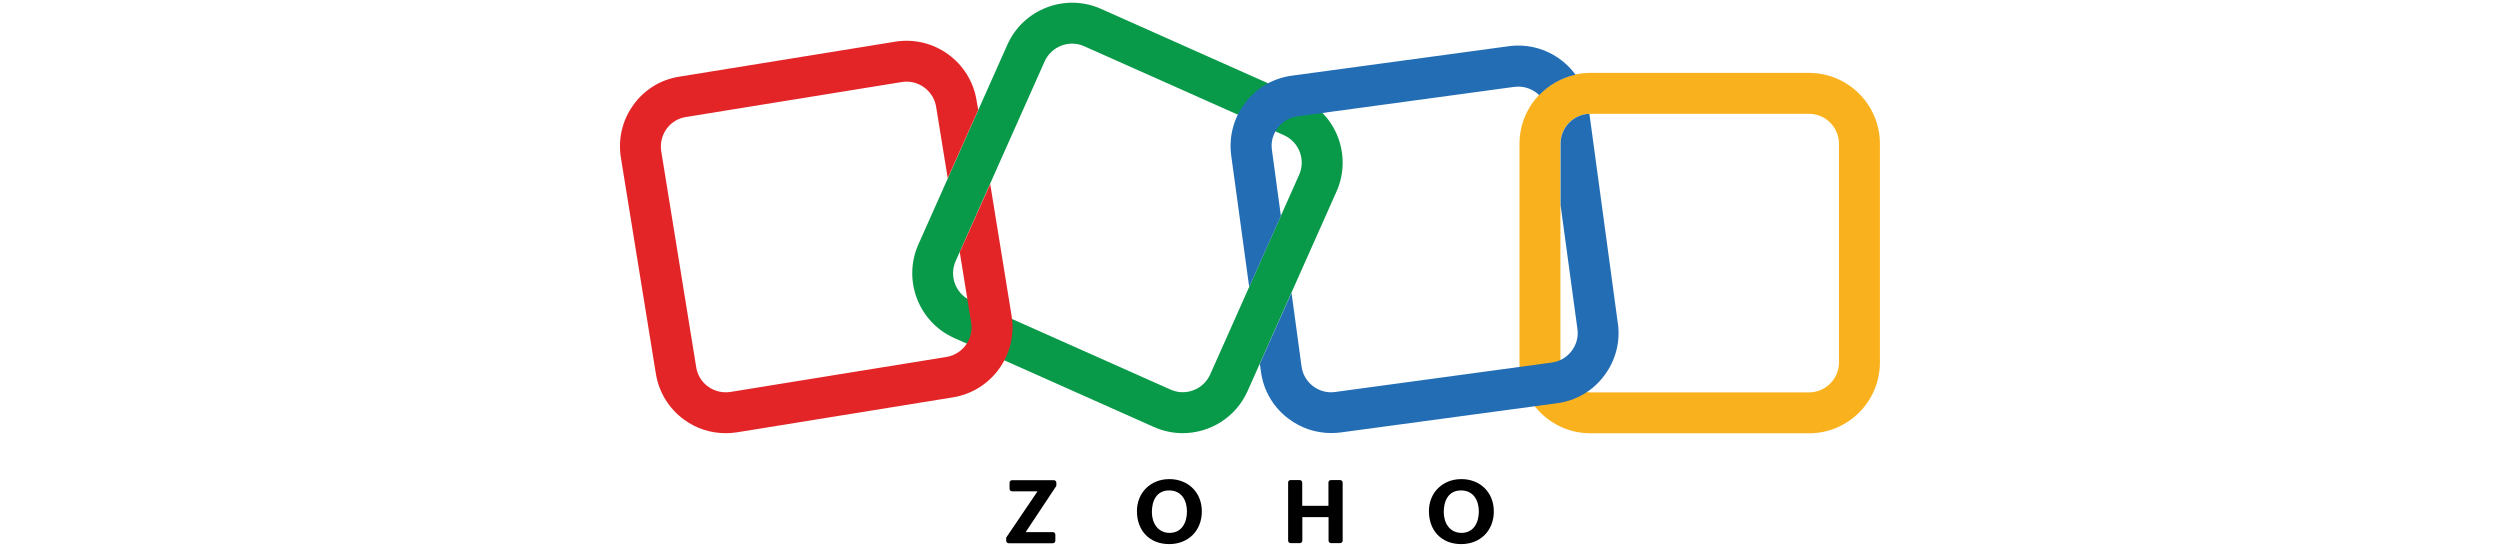 <?xml version="1.0" encoding="UTF-8"?><svg id="a" xmlns="http://www.w3.org/2000/svg" width="640" height="140" viewBox="0 0 640 140"><g><path d="M302.77,110.89c-2.46,0-4.95-.51-7.35-1.57h0l-51.12-22.78c-9.14-4.06-13.26-14.82-9.2-23.96l22.78-51.12c4.06-9.14,14.82-13.26,23.96-9.2l51.12,22.78c9.14,4.06,13.26,14.82,9.2,23.96l-22.78,51.12c-3.03,6.77-9.68,10.77-16.61,10.77Zm-3.1-11.15c3.87,1.73,8.4-.03,10.13-3.87l22.78-51.12c1.73-3.87-.03-8.4-3.87-10.13l-51.15-22.78c-3.87-1.73-8.4,.03-10.13,3.87l-22.78,51.12c-1.73,3.87,.03,8.4,3.87,10.13l51.15,22.78Z" style="fill:#089949;"/><path d="M463.11,110.92h-55.97c-10,0-18.15-8.15-18.15-18.15V36.81c0-10,8.15-18.15,18.15-18.15h55.97c10,0,18.15,8.15,18.15,18.15v55.97c0,10-8.15,18.15-18.15,18.15Zm-55.97-81.78c-4.22,0-7.67,3.45-7.67,7.67v55.97c0,4.22,3.45,7.67,7.67,7.67h55.97c4.22,0,7.67-3.45,7.67-7.67V36.81c0-4.22-3.45-7.67-7.67-7.67h-55.97Z" style="fill:#f9b21d;"/><path d="M253.51,47.06l-7.54,16.87c-.1,.19-.19,.35-.29,.51l2.94,18.15c.67,4.19-2.17,8.11-6.33,8.79l-55.27,8.95c-2.01,.32-4.06-.16-5.72-1.34-1.66-1.18-2.75-2.97-3.07-4.98l-8.95-55.27c-.32-2.01,.16-4.06,1.34-5.72,1.18-1.66,2.97-2.75,4.98-3.07l55.27-8.95c.42-.06,.83-.1,1.21-.1,3.67,0,6.96,2.68,7.57,6.45l2.97,18.27,7.8-17.47-.42-2.46c-1.6-9.87-10.93-16.61-20.8-15.02l-55.27,8.95c-4.76,.73-8.98,3.32-11.79,7.25-2.84,3.93-3.96,8.72-3.19,13.51l8.95,55.27c.77,4.79,3.35,8.98,7.28,11.82,3.1,2.27,6.77,3.42,10.57,3.42,.96,0,1.95-.06,2.94-.22l55.27-8.95c9.87-1.6,16.61-10.93,15.02-20.8l-5.49-33.86Z" style="fill:#e42527;"/><g><path d="M319.8,73.45l8.11-18.18-2.3-16.9c-.29-2.01,.26-4.03,1.5-5.65,1.25-1.63,3.03-2.68,5.08-2.94l55.46-7.54c.35-.03,.7-.06,1.05-.06,1.66,0,3.26,.54,4.63,1.57,.26,.19,.48,.42,.7,.61,2.46-2.59,5.69-4.44,9.3-5.24-1.02-1.41-2.24-2.65-3.67-3.74-3.87-2.94-8.63-4.19-13.42-3.55l-55.52,7.54c-4.79,.64-9.07,3.13-11.98,7-2.94,3.87-4.19,8.63-3.55,13.42l4.6,33.67Z" style="fill:#226db4;"/><path d="M414.17,82.81l-7.28-53.67c-4.09,.13-7.38,3.51-7.38,7.64v15.75l4.31,31.69c.29,2.01-.26,4.03-1.5,5.65s-3.03,2.68-5.08,2.94l-55.46,7.54c-2.01,.29-4.03-.26-5.65-1.5-1.63-1.25-2.68-3.03-2.94-5.08l-2.56-18.82-8.11,18.18,.29,2.04c.64,4.79,3.13,9.07,7,11.98,3.19,2.43,7,3.71,10.96,3.71,.83,0,1.66-.06,2.49-.16l55.4-7.48c4.79-.64,9.07-3.13,11.98-7,2.94-3.87,4.19-8.63,3.55-13.42Z" style="fill:#226db4;"/></g></g><g><path d="M257.69,137.47l7.92-11.69h-6.52c-.35,0-.64-.29-.64-.64v-1.57c0-.35,.29-.64,.64-.64h10.7c.35,0,.64,.29,.64,.64v.61c0,.13-.03,.26-.1,.35l-7.76,11.69h6.96c.35,0,.64,.29,.64,.64v1.57c0,.35-.29,.64-.64,.64h-11.31c-.35,0-.64-.29-.64-.64v-.58c-.03-.16,.03-.29,.1-.38Z"/><path d="M291.05,130.89c0-4.79,3.51-8.24,8.31-8.24s8.31,3.39,8.31,8.27-3.42,8.37-8.37,8.37c-4.98,0-8.24-3.42-8.24-8.4Zm12.81,.06c0-2.91-1.41-5.4-4.57-5.4s-4.41,2.59-4.41,5.53c0,2.78,1.5,5.34,4.57,5.34,3.16-.03,4.41-2.75,4.41-5.46Z"/><path d="M330.37,122.9h2.36c.35,0,.64,.29,.64,.64v5.94h6.71v-5.94c0-.35,.29-.64,.64-.64h2.36c.35,0,.64,.29,.64,.64v14.86c0,.35-.29,.64-.64,.64h-2.33c-.35,0-.64-.29-.64-.64v-6.01h-6.71v6.01c0,.35-.29,.64-.64,.64h-2.36c-.35,0-.64-.29-.64-.64v-14.86c-.03-.35,.26-.64,.61-.64Z"/><path d="M365.8,130.89c0-4.79,3.51-8.24,8.31-8.24s8.31,3.39,8.31,8.27-3.42,8.37-8.37,8.37c-4.98,0-8.24-3.42-8.24-8.4Zm12.78,.06c0-2.91-1.41-5.4-4.57-5.4s-4.41,2.59-4.41,5.53c0,2.78,1.5,5.34,4.57,5.34,3.16-.03,4.41-2.75,4.41-5.46Z"/></g></svg>